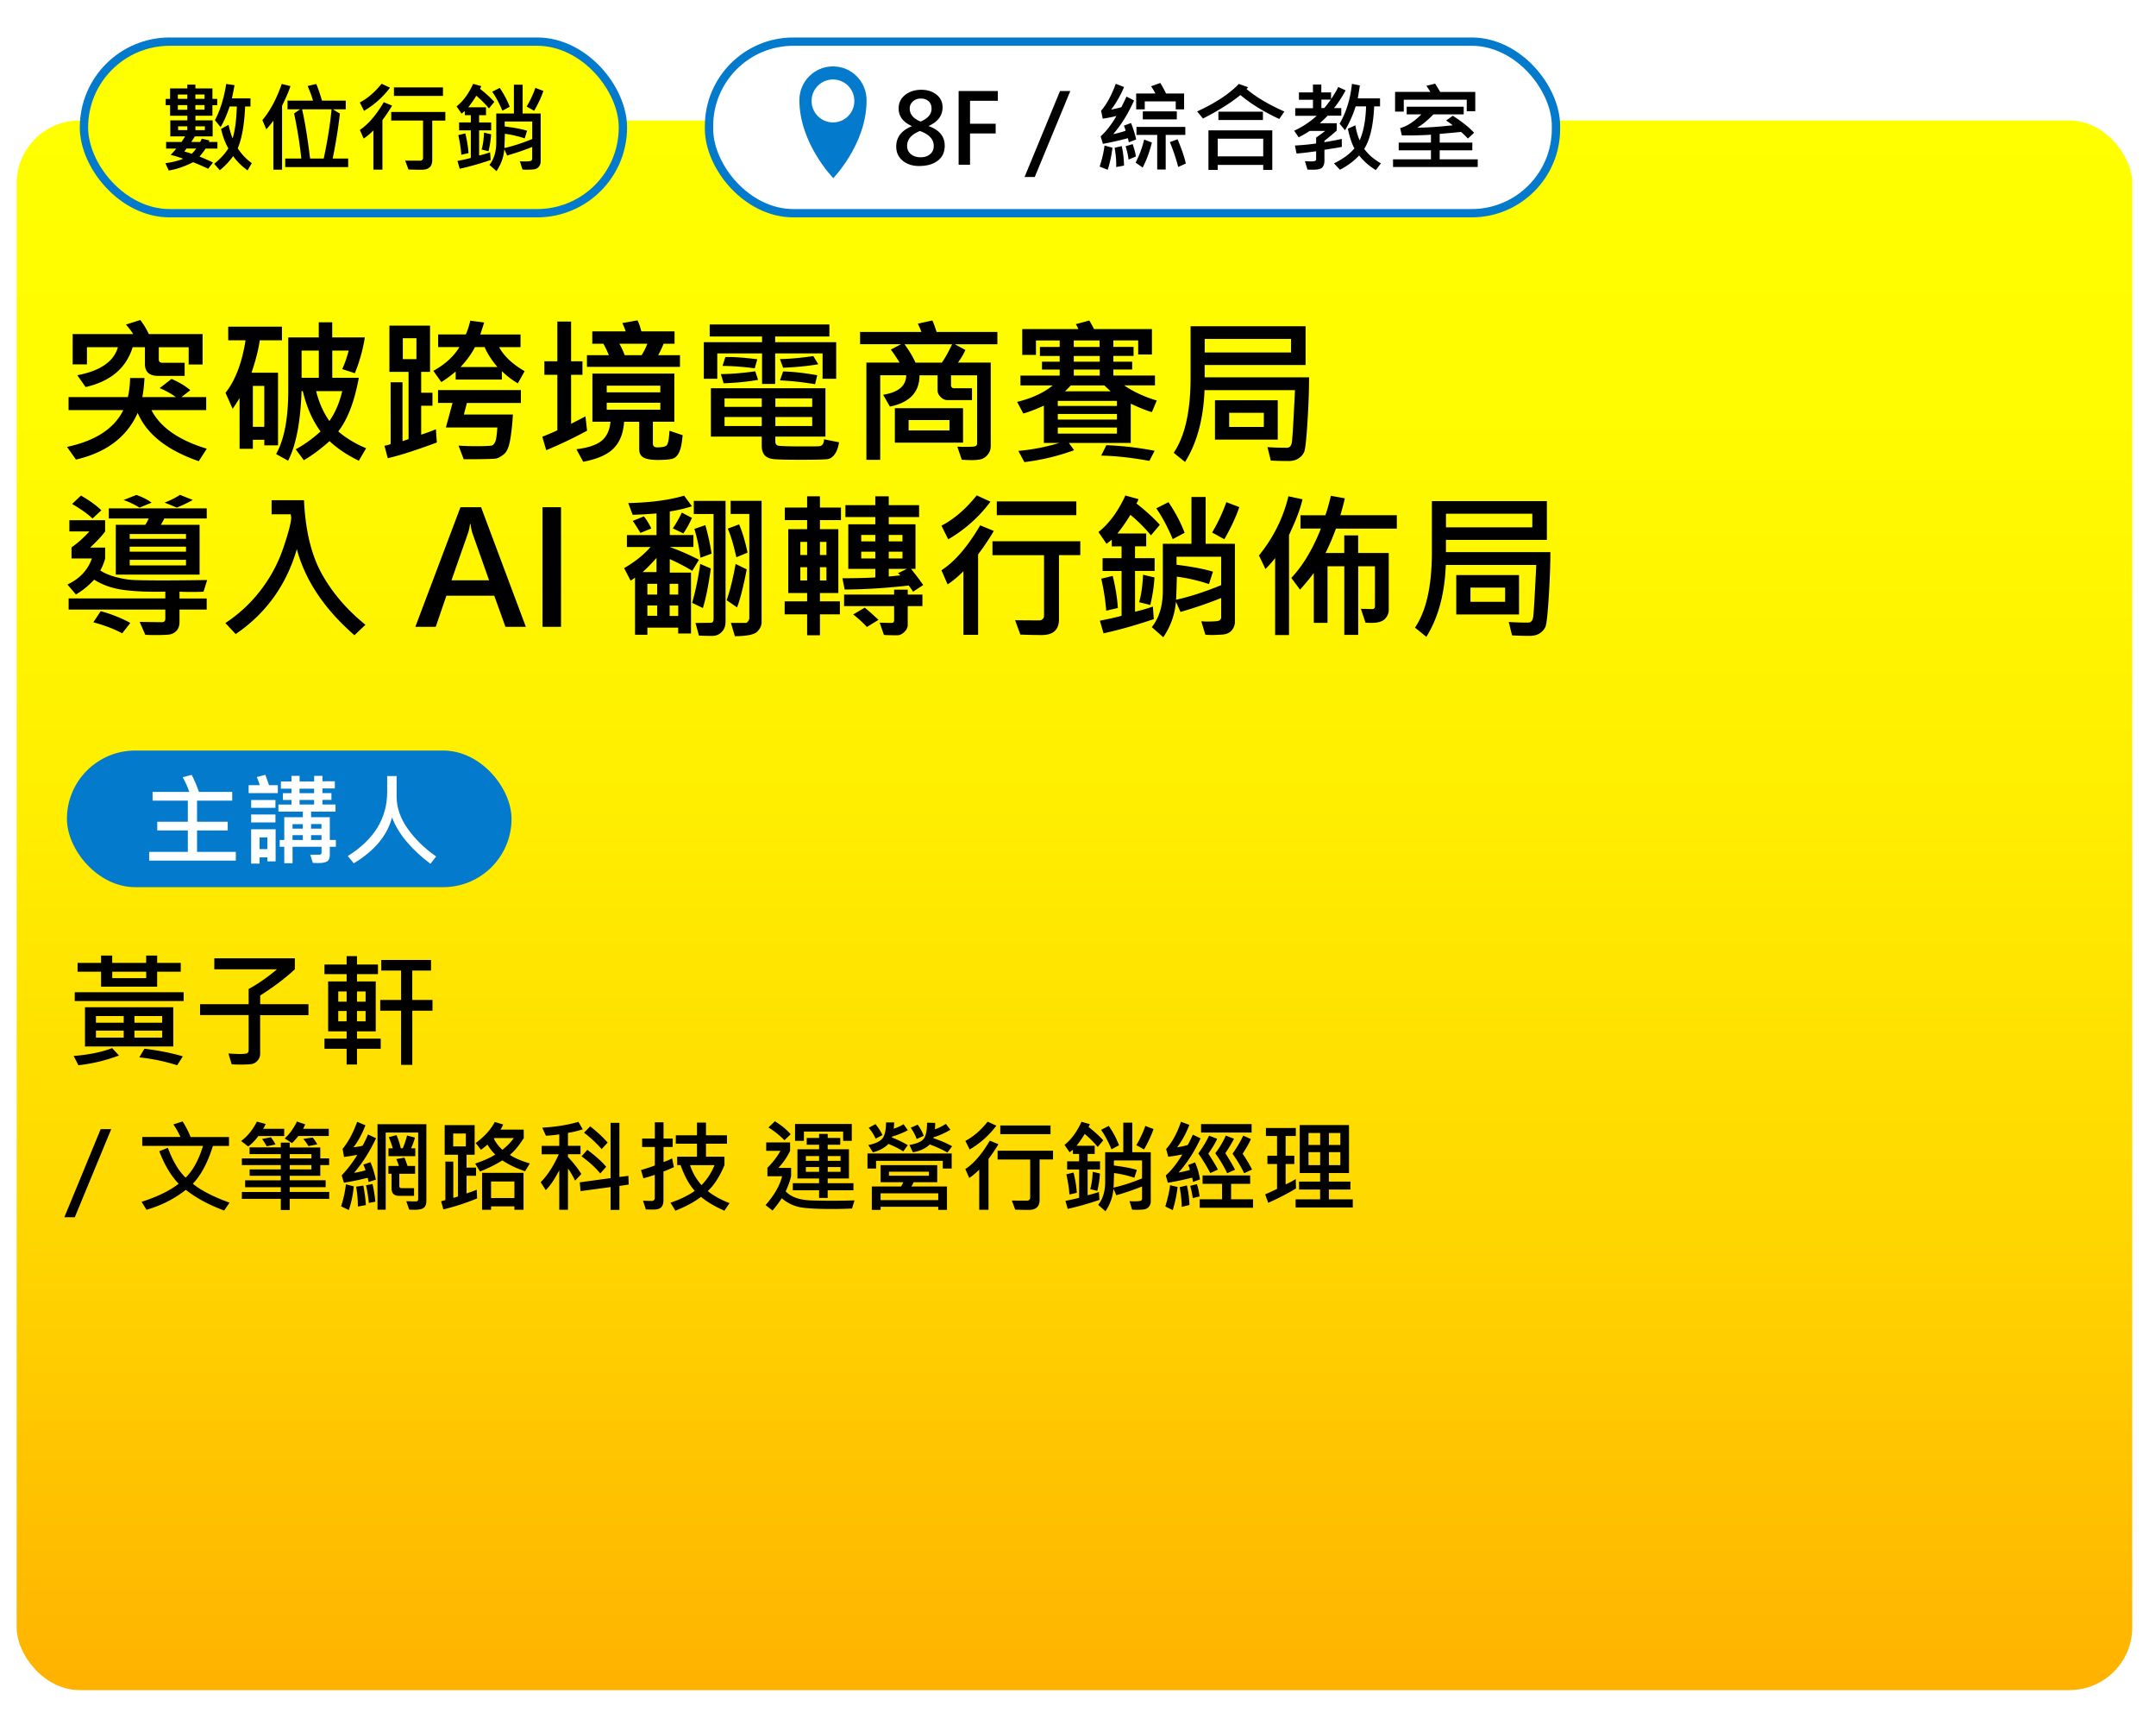 <svg id="_圖層_3" xmlns="http://www.w3.org/2000/svg" viewBox="0 0 518 413.01"><defs><linearGradient id="_未命名漸層_103" x1="254.15" y1="24.94" x2="254.15" y2="402.01" gradientUnits="userSpaceOnUse"><stop offset="0" stop-color="#ff0"/><stop offset=".22" stop-color="#fffa00"/><stop offset=".45" stop-color="#ffed00"/><stop offset=".69" stop-color="#ffd800"/><stop offset=".94" stop-color="#ffba00"/><stop offset="1" stop-color="#ffb200"/></linearGradient><filter id="drop-shadow-5" filterUnits="userSpaceOnUse"><feOffset dx="4" dy="4"/><feGaussianBlur result="blur" stdDeviation="2"/><feFlood flood-color="#000" flood-opacity=".4"/><feComposite in2="blur" operator="in"/><feComposite in="SourceGraphic"/></filter><style>.cls-1{fill:#037acc}.cls-1,.cls-3,.cls-4{stroke-width:0}.cls-4{fill:#fff}</style></defs><g style="filter:url(#drop-shadow-5)"><rect y="24.94" width="508.3" height="377.07" rx="15.1" ry="15.1" style="fill:url(#_未命名漸層_103);stroke-width:0"/><rect x="166.35" y="6" width="203.49" height="41.22" rx="20.27" ry="20.27" style="stroke:#037acc;stroke-miterlimit:10;stroke-width:2px;fill:#fff"/><path class="cls-3" d="M215.05 26.27c-2.1-.94-3.14-2.34-3.14-4.21 0-1.35.52-2.44 1.57-3.26 1.04-.82 2.34-1.23 3.88-1.23 1.44 0 2.65.38 3.63 1.15.98.77 1.47 1.79 1.47 3.08 0 1.95-1.11 3.44-3.32 4.46v.05c2.56.91 3.84 2.48 3.84 4.69 0 1.55-.56 2.76-1.68 3.61-1.12.85-2.62 1.27-4.49 1.27-1.59 0-2.9-.43-3.93-1.28-1.04-.85-1.55-1.99-1.55-3.41 0-2.22 1.25-3.84 3.74-4.87v-.05Zm1.97 1.2c-2.05.82-3.08 2.01-3.08 3.58 0 .82.3 1.48.91 1.98.61.5 1.39.75 2.33.75s1.68-.24 2.27-.73c.59-.49.89-1.14.89-1.97 0-1.62-1.11-2.83-3.33-3.61Zm2.79-5.4c0-.74-.23-1.32-.7-1.75s-1.1-.65-1.88-.65-1.38.23-1.89.69c-.51.46-.77 1.03-.77 1.7 0 1.39.87 2.44 2.61 3.14 1.76-.73 2.64-1.78 2.64-3.13Zm15.93-1.85h-6.68v5.5h6.16v2.34h-6.16v7.51h-2.74V17.86h9.42v2.36Zm17.41-2.35-8.54 20.65h-2.45l8.52-20.65h2.47Zm10.13 13.61c-.21 1.8-.59 3.57-1.14 5.31l-1.94-.77c.58-1.75.97-3.44 1.17-5.05l1.92.51Zm5.69-1.97-1.76.67c-.08-.37-.15-.69-.23-.98-2.1.56-4.1 1.01-5.99 1.36l-.55-1.81c1.35-1.2 2.61-2.84 3.8-4.89-1.14.28-2.24.5-3.3.65l-.39-1.92c1.31-1.49 2.49-3.64 3.53-6.46l1.99.78c-.88 2.05-1.91 3.86-3.11 5.43.92-.2 1.73-.39 2.44-.58.19-.32.61-1.17 1.26-2.56l1.81.94c-1.43 3.19-3.1 5.89-5.01 8.08.91-.18 1.9-.44 2.97-.8-.07-.37-.2-.78-.4-1.23l1.7-.64c.5 1.19.92 2.51 1.25 3.97Zm-2.9 6.27-1.9.35c.06-1.32-.06-2.86-.38-4.63l1.71-.4c.32 1.3.51 2.86.56 4.68Zm2.84-2.19-1.76.74c-.14-1.09-.38-2.16-.72-3.2l1.7-.51c.41 1.19.67 2.18.78 2.97Zm3.84-3.35c-.5 2.08-1.23 4.09-2.21 6.01l-1.7-1.19c.87-1.63 1.55-3.48 2.06-5.54l1.85.72Zm7.74-7.96h-2.01v-1.92h-7.44v1.92h-2.06v-3.82h4.61c-.26-.53-.6-1.11-1.03-1.74l2.21-.79c.45.72.91 1.56 1.38 2.53h4.34v3.82Zm.29 6.13h-4.71v8.31h-2.04v-8.31h-4.98v-1.92h11.73v1.92Zm-2.04-3.74h-8.17v-1.92h8.17v1.92Zm2.17 10.62-1.84.82c-.51-2-1.18-3.99-2-5.97l1.85-.69c.96 2.28 1.62 4.22 1.99 5.83Zm23.67-12.5-1.22 1.79c-3.68-1.7-6.8-3.62-9.34-5.75-2.33 1.9-5.33 3.78-8.99 5.64l-1.41-1.7c4.41-2.02 7.74-4.22 10.02-6.61l2.23.8c-.13.15-.26.29-.38.42 2.23 1.91 5.26 3.71 9.09 5.41Zm-2.9 14.03h-2.18v-1.2h-10.93v1.2h-2.23v-9.51h15.34v9.51Zm-2.18-3.26v-4.24h-10.93v4.24h10.93Zm-.07-8.73h-10.7v-2.01h10.7v2.01Zm19.88-7.15c-.82 1.55-1.75 2.98-2.79 4.29h1.74v1.83h-3.3c-.37.42-.99 1.02-1.88 1.81h4.08v1.75a50.8 50.8 0 0 1-2.95 2.46v.33c1.5-.23 2.89-.49 4.16-.78l.02 1.92c-.72.15-2.11.37-4.18.69v2.6c0 .72-.17 1.27-.51 1.64-.34.37-1.07.55-2.18.55-.4 0-.86-.01-1.39-.03l-.61-2.03c.68.05 1.22.07 1.62.07.72 0 1.07-.16 1.07-.47v-1.97c-2.19.3-3.76.48-4.71.54l-.38-1.92c1.81-.1 3.5-.26 5.09-.49v-1.42c.81-.56 1.53-1.09 2.17-1.6h-3.73c-.53.39-1.41.9-2.64 1.54l-1.07-1.59c1.94-.89 3.75-2.08 5.41-3.58h-5.16v-1.83h4.26v-2.03h-3.37V18.2h3.37v-1.9h2.01v1.9h2.34v1.62c.79-1.17 1.37-2.15 1.73-2.93l1.76.81Zm-3.58 2.25h-2.25v2.03h.69c.4-.45.92-1.13 1.57-2.03Zm12.05 15.31-1.23 1.62c-1.65-1.02-2.98-2.2-4-3.52-1.27 1.36-2.8 2.5-4.62 3.44l-1.43-1.54c2.15-1.04 3.79-2.24 4.92-3.6-.59-.99-1.12-2.56-1.59-4.71l1.81-.83c.24 1.42.58 2.62 1.03 3.6.92-2.04 1.44-4.75 1.54-8.15h-2.5c-.62 1.99-1.47 3.9-2.55 5.74l-1.31-1.57c1.59-2.73 2.58-5.92 2.97-9.58l1.9.38c-.15 1.04-.32 2.08-.51 3.11h5.36v1.92h-1.41c-.21 4.6-1 8.01-2.39 10.21.96 1.34 2.3 2.5 4.02 3.49Zm23.26.87h-20.35v-1.83h9.11v-2.17h-7.75v-1.85h7.75v-1.9c-1.9.14-4.23.19-7 .17l-.4-1.76c1.64-.43 3.34-1.53 5.1-3.3h-3.53v-1.83h13.7v1.83h-7.28c-1.35 1.41-2.65 2.48-3.91 3.21 2.29-.02 5.14-.21 8.53-.58-.21-.21-.74-.59-1.57-1.15l1.61-1.14c2.3 1.49 4.01 2.86 5.12 4.09l-1.5 1.38a20.82 20.82 0 0 0-1.64-1.59c-1.68.18-3.39.33-5.13.47v2.1h7.84v1.85h-7.84v2.17h9.14v1.83Zm-.58-13.39h-2.06v-2.77h-15.13v2.86h-2.09v-4.73h8.48c-.37-.61-.69-1.1-.96-1.47l2.1-.51c.31.46.72 1.13 1.22 1.99h8.43v4.64Z"/><path class="cls-1" d="M204.2 20.04c0-4.47-3.61-8.09-8.07-8.09s-8.07 3.62-8.07 8.09c0 10.41 8.07 18.67 8.07 18.67v.17s8.07-8.26 8.07-18.67v-.17Z"/><ellipse class="cls-4" cx="196.13" cy="20.25" rx="5.14" ry="5.16"/><rect x="16.17" y="6" width="129.49" height="41.22" rx="20.61" ry="20.61" style="fill:#ff0;stroke:#037acc;stroke-miterlimit:10;stroke-width:2px"/><path class="cls-3" d="M48.24 31.69H45.4c-.56.83-1.05 1.47-1.47 1.92 1.25.5 2.33.98 3.24 1.43l-1.15 1.5c-1.56-.72-2.77-1.25-3.62-1.57-2.09 1.04-4.04 1.71-5.85 1.99l-.82-1.76c1.64-.21 3.07-.56 4.29-1.07-1.2-.43-2.2-.74-3.02-.91.74-.79 1.19-1.3 1.35-1.52h-2.44v-1.59h3.7l.87-1.34h-3.56v-3.86h4.09v-1.1h-4.15v-2.55h-1.05v-1.5h1.05v-2.52h4.15v-.9h1.94v.9h4.09v2.52h1.15v1.5h-1.15v2.55h-4.09v1.1h4.14v3.86h-4.28l-.85 1.34h2.13c.11-.19.24-.46.38-.8l1.81.42c0 .11-.04.24-.13.38h2.09v1.59ZM41 19.75v-1.04h-2.27v1.04H41Zm0 2.62v-1.12h-2.27v1.12H41Zm0 4.89v-.91h-2.21v.91H41Zm2.13 4.42h-2.31c-.03.05-.21.29-.55.7l1.81.55c.43-.43.79-.85 1.05-1.25Zm2.01-11.94V18.7h-2.2v1.04h2.2Zm0 2.6v-1.1h-2.2v1.1h2.2Zm.08 4.92v-.91h-2.27v.91h2.27Zm11.28 7.93-1.03 1.74c-1.62-1.22-2.76-2.37-3.44-3.44-.95 1.31-2.02 2.44-3.21 3.4l-1.36-1.54c1.47-1.19 2.6-2.42 3.4-3.7-.77-1.36-1.35-2.93-1.75-4.69l1.8-.98c.33 1.43.66 2.52.98 3.26.58-1.91.91-4.46 1.01-7.66h-1.73c-.73 2.16-1.46 3.82-2.18 4.96l-1.35-1.68c1.26-2.35 2.16-5.25 2.71-8.69l1.99.29c-.1.67-.31 1.73-.63 3.18h4.47v1.94h-1.29c-.17 4.28-.76 7.63-1.77 10.05.92 1.42 2.05 2.61 3.4 3.58Zm9.28-18.49c-.26.81-.66 1.81-1.2 3l-.81 1.71v15.35h-2.09V24.98c-.47.67-1.04 1.37-1.7 2.09l-.94-2.21c1.87-2.24 3.42-5.14 4.65-8.69l2.09.51Zm13.88 19.44H64.53v-2.06h3.86c-.33-3.23-.9-6.84-1.73-10.84l1.45-.98h-3.03v-2.09h6.12c-.27-.99-.71-2.16-1.29-3.51l2.08-.49c.52 1.26.97 2.59 1.36 4h5.72v2.09h-3.09l1.68 1.03c-.4 3.56-.98 7.16-1.73 10.79h3.72v2.06Zm-4-13.88h-7.08c.66 2.84 1.3 6.78 1.92 11.82h3.28c.91-4.28 1.54-8.22 1.88-11.82Zm14.05-5.21a20.958 20.958 0 0 1-6.25 5.57l-1.01-2.01c1.86-.97 3.6-2.47 5.23-4.49l2.03.94Zm.49 4.33c-.72 1.23-1.5 2.38-2.32 3.46v11.91h-2.17v-9.41c-.84.83-1.62 1.48-2.34 1.94l-.91-2.08c1.98-1.3 3.89-3.51 5.74-6.65l2.01.82Zm12.81 3.58h-3.16v9.49c0 1.56-.85 2.33-2.54 2.33-1.08 0-2.14-.02-3.18-.07l-.78-2.13c.66.02 1.87.02 3.64.02.15 0 .3-.06.44-.19s.21-.28.21-.46v-9H90v-2.06h13v2.06Zm-.58-5.92H90.65V17h11.78v2.04Zm12.35 1.43-1.31 1.57c-.93-1.12-1.94-2.13-3.04-3.04-.55.92-1.19 1.84-1.92 2.77h4.26v1.9h-1.66v1.75h2.9v1.9h-2.9v6.04c.98-.24 1.86-.49 2.64-.77l.14 1.85c-2.74.92-5.22 1.62-7.44 2.1l-.54-1.88c1.35-.26 2.42-.5 3.21-.72v-6.63h-2.81v-1.9h2.81v-1.75h-1.45v-.98c-.27.22-.53.42-.78.61l-1.19-1.74c1.58-1.25 2.9-3.05 3.98-5.41l1.94.54c-.06.24-.16.45-.31.64 1.42 1.11 2.57 2.17 3.46 3.16Zm-6.21 12.31-1.73.4c-.12-1.53-.37-3.11-.73-4.73l1.69-.41c.4 1.64.66 3.22.77 4.74Zm5.42-4.52c-.06 1.23-.27 2.59-.62 4.07l-1.66-.41c.31-1.04.51-2.4.58-4.06l1.69.4Zm11.91 6.55c0 .48-.16.91-.47 1.28-.32.37-.78.58-1.41.62-.62.04-1.11.06-1.47.06s-.7-.02-1.03-.05l-.61-1.99c.28.03.6.05.95.05.95 0 1.52-.05 1.71-.15.19-.1.29-.28.29-.52V31.3c-1.96.79-3.97 1.47-6.02 2.06l-.67-1.52c-.16 1.9-.79 3.65-1.88 5.27l-1.7-1.5c1.09-1.36 1.64-3.16 1.64-5.39v-6.95h4.24v-6.93h2.1v6.93h4.33v11.54Zm-7.44-13.16-1.76.94c-.73-1.75-1.54-3.27-2.44-4.56l1.81-.92c1.04 1.56 1.84 3.07 2.39 4.54Zm5.41 7.75v-4.21h-6.61v1.19c2.35.29 4.14.63 5.38 1.03l-.58 1.83c-1.62-.53-3.21-.9-4.76-1.1-.04 1.55-.08 2.69-.11 3.42 2.05-.46 4.28-1.18 6.68-2.16Zm2.69-11.56c-.48 1.43-1.22 3.01-2.22 4.77l-1.81-1.01a24.49 24.49 0 0 0 2.1-4.49l1.92.73Z"/></g><path class="cls-3" d="m49.69 107.78-1.93 3.01c-7.61-2.62-12.5-6.49-14.68-11.6-2.59 5.79-7.53 9.52-14.83 11.21l-2.15-3.04c6.85-1.47 11.36-4.42 13.53-8.85H16.47v-3.12h14.25c.32-1.35.5-2.88.54-4.58h3.45c-.09 1.76-.26 3.28-.52 4.58h8.05c-1.19-.87-2.48-1.58-3.88-2.15l2.84-2.21c1.62.67 3.13 1.56 4.53 2.69l-2.13 1.67h5.94v3.12H36.38c2.13 4.14 6.56 7.24 13.3 9.28Zm-1.02-20.22h-3.34v-4.14h-7.18v2.93c0 .53.29.8.87.8h5.34v3.15h-6.35c-2.13 0-3.19-.95-3.19-2.86v-4.03h-2.95c-1.55 5.01-5.31 8.2-11.3 9.57l-2-2.84c5.52-1.04 8.77-3.28 9.76-6.74h-7.44v4.14h-3.43v-7.29h14.53c-.46-.75-1.04-1.52-1.74-2.28l3.45-1.09c.82 1.05 1.5 2.18 2.06 3.38h12.91v7.29Zm19.08-5.81h-5.33c-.38 2.45-1.05 5.05-2 7.79h6.38v17.44h-3.3v-1.34h-2.75v2.17h-3.19V95.62c-.58.98-1.14 1.84-1.67 2.58l-1.71-3.84c2.34-2.94 3.95-7.15 4.82-12.62h-4.17v-3.27h12.91v3.27Zm-4.25 20.78V92.7h-2.75v9.83h2.75Zm24.47 5.14-1.76 3.01c-2.8-1.36-5.14-2.93-7.03-4.71-2.2 1.95-4.26 3.48-6.18 4.58l-1.95-2.62c2-1.08 4-2.5 5.97-4.29-1.92-2.58-3.34-5.81-4.27-9.69h-.3c-.24 7.41-1.31 12.98-3.23 16.72l-2.89-1.6c1.95-3.4 2.93-8.52 2.93-15.36V81.06h7.33v-3.64h3.23v3.64h7.83c-.45 2.88-1.24 5.75-2.39 8.59l-3.04-.98c.57-1.22 1.09-2.71 1.56-4.45h-3.95v6.53h6.38c-1.03 5.67-2.67 9.96-4.94 12.9 1.93 1.63 4.16 2.98 6.7 4.03ZM76.6 90.75v-6.53h-4.14v6.53h4.14Zm5.62 3.21h-6.27c.71 2.8 1.77 5.19 3.19 7.18 1.4-1.99 2.42-4.38 3.08-7.18Zm22.73 12.34c-5.02 1.87-8.95 3.12-11.78 3.77l-.8-2.97c.42-.09.92-.22 1.48-.41V91.83h2.86v14.14c.79-.25 1.27-.41 1.45-.5V89.33h-4.6v-11.1h9.76v11.1h-2.13v5.01h2.71v3.12h-2.71v6.96c1.19-.38 2.37-.82 3.54-1.3l.22 3.19Zm-4.9-20.02v-5.03h-3.27v5.03h3.27Zm26 2.88-1.63 2.93c-1.37-.79-2.65-1.77-3.84-2.93v2.02h-11.1v-1.93c-1.29 1.08-2.44 1.92-3.45 2.54l-1.91-2.71c2.76-1.51 4.85-3.41 6.27-5.7h-5.12v-3.04h6.64c.36-.74.72-1.84 1.09-3.3l3.32.43c-.33 1.09-.64 2.05-.93 2.88h9.67v3.04h-5.14c1.15 2.15 3.19 4.08 6.12 5.77Zm-.91 7.64h-12.97l-.72 2.78h11.78c-.12 2.2-.34 4.2-.64 5.99s-.81 2.98-1.51 3.54-1.32.91-1.84 1.03-3.13.18-7.83.18l-1.24-3.27c1.31.09 2.68.13 4.12.13 2.15 0 3.41-.05 3.79-.14s.67-.39.9-.9c.23-.51.4-1.66.51-3.45h-12.36l1.6-5.9h-3.49v-3.08h19.91v3.08Zm-5.62-8.63c-1.41-1.66-2.44-3.25-3.08-4.79h-2.32c-.83 1.61-1.99 3.2-3.47 4.79h8.87Zm21.54 15.29c-3.09 1.68-6.36 3.25-9.82 4.69l-.95-3.23c1.65-.66 2.85-1.17 3.62-1.56V90.04h-3.12v-3.25h3.12v-9.54h3.3v9.54h2.73v3.25h-2.73v11.76c1.16-.58 2.31-1.17 3.45-1.78l.39 3.43Zm22.95 1.09c-.16 1.81-.41 3.11-.76 3.92-.35.8-.8 1.34-1.37 1.61-.57.27-1.87.41-3.9.41-1.52 0-2.63-.19-3.34-.57s-1.06-1.05-1.06-2.03v-6.57h-3.64c-.16 2.67-.97 4.78-2.44 6.32s-3.92 2.64-7.38 3.29l-1.63-3.01c2.86-.36 4.89-1.05 6.1-2.07 1.21-1.02 1.9-2.53 2.08-4.54h-4.34V89.75h19.69v11.56h-5.16v5.2c0 .64.34.96 1.02.96 1.25 0 2.03-.18 2.34-.55.31-.36.52-1.51.63-3.44l3.15 1.06Zm-.65-16.42h-22.34v-2.8h5.27c-.45-1.08-.88-1.99-1.32-2.75h-2.67v-2.97h8.02c-.16-.56-.43-1.22-.8-2l3.62-.65c.3.47.61 1.35.95 2.65h7.98v2.97h-2.65c-.32.87-.75 1.78-1.3 2.75h5.25v2.8Zm-4.71 6.12v-1.6h-12.88v1.6h12.88Zm0 4.17v-1.67h-12.88v1.67h12.88Zm-3.12-15.85h-6.74c.45.72.88 1.63 1.3 2.75h4.06c.58-.9 1.04-1.82 1.37-2.75Zm45.37 8.42h-3.27V84.9h-11.39v7.33h-3.15V84.9h-10.76v6.09h-3.23v-8.78h13.99v-1.37h-12.58v-2.89h28.76v2.89h-13.03v1.37h14.66v8.78Zm.69 15.27c-.21 1.24-.55 2.18-1.02 2.83-.47.65-.98 1.04-1.54 1.17s-2.84.19-6.85.19c-3.33 0-5.46-.06-6.41-.17s-1.64-.44-2.09-.97-.67-1.3-.67-2.29v-2.13H170.8V93.27h27.52v11.62h-12.04v1.15c0 .52.19.85.58.99.39.14 2.6.21 6.63.21 1.73 0 2.81-.01 3.24-.04.43-.02.74-.19.94-.48.2-.3.3-.69.3-1.19l3.62.72Zm-19.46-15.01c-2.36.43-5.12.71-8.28.83l-.65-2.21c2.5-.02 5.25-.25 8.26-.67l.67 2.04Zm-.19-4.94-.61 2.17a64.09 64.09 0 0 0-7.74-.58l.69-2.13c2.09-.04 4.64.14 7.66.54Zm1.08 11.43V95.7h-8.94v2.04h8.94Zm0 4.6v-2.17h-8.94v2.17h8.94Zm12.12-4.6V95.7h-8.85v2.04h8.85Zm0 4.6v-2.17h-8.85v2.17h8.85Zm1.45-14.83c-2.57.43-5.39.71-8.44.83l-.76-2.08c2.34-.04 5.01-.28 8.02-.72l1.19 1.97Zm-.24 2.63-.52 2.15c-3.02-.49-5.83-.8-8.44-.91l.76-2.15c2.25.05 4.98.35 8.2.91Zm43.27-7.44H229.4l2.54 1.37c-.4.93-.99 1.94-1.78 3.04h7.87v20.02c0 .74-.2 1.39-.61 1.94s-.88.93-1.4 1.14c-.53.21-1.4.32-2.61.32-.63 0-1.41-.03-2.34-.09l-1.06-3.15c.64.04 1.24.06 1.78.06 1.48 0 2.35-.06 2.6-.18s.37-.34.37-.68V90.16h-6.27v2.5c0 .11.07.24.2.39.14.15.26.22.37.22h4.47v2.84h-5.92c-.58 0-1.12-.25-1.61-.74-.5-.49-.74-1.03-.74-1.61v-3.6h-4.34c0 4.04-2.37 6.55-7.11 7.51l-1.63-2.84c3.67-.58 5.52-2.14 5.55-4.68h-6.25v20.32h-3.32V87.11h7.98c-.88-1.42-1.58-2.46-2.12-3.12l2.47-1.3h-9.85v-2.95h14.75c-.17-.47-.46-1.13-.87-1.99l3.49-.76c.33.71.67 1.62 1 2.75h14.62v2.95Zm-8.24 23.64H215v-8.28h16.38v8.28Zm-2.63-23.64h-11.43c1.05 1.42 1.94 2.89 2.65 4.42h6.31c.69-.95 1.52-2.42 2.47-4.42Zm-.63 20.71v-2.5h-9.82v2.5h9.82Zm49.8-7.19L276.75 99c-1.19-.32-2.88-1-5.08-2.02v9.43h-14.86l1.24 1.74c-3.8 1.4-7.77 2.35-11.93 2.86l-1.45-2.69c3.4-.31 6.67-.95 9.82-1.91h-3.69v-8.96c-1.87.85-3.51 1.48-4.94 1.89l-1.48-2.8c3.51-.85 6.36-2.17 8.55-3.95h-7.76v-2.36h9.43v-1.45h-4.25v-1.89h4.25v-1.37h-4.75v-2.17h4.75v-1.56h-5.7v3.47h-3.3v-6.2h13.49c-.09-.25-.29-.64-.61-1.19l3.23-.87c.43.68.81 1.37 1.13 2.06h13.92v6.1h-3.3v-3.38h-5.97v1.56h4.86v2.17h-4.86v1.37h4.53v1.89h-4.53v1.45h10v2.36h-7.4c2.23 1.53 4.84 2.75 7.85 3.64Zm-9.57 1.3V96.3h-14.21v1.22h14.21Zm0 3.27v-1.34h-14.21v1.34h14.21Zm0 3.38v-1.47h-14.21v1.47h14.21ZM266.83 94l-1.5-1.41h-8.07c-.37.43-.83.9-1.39 1.41h10.97Zm-2.65-10.65v-1.56h-6.2v1.56h6.2Zm.04 3.54v-1.37h-6.23v1.37h6.23Zm0 3.34v-1.45h-6.23v1.45h6.23Zm13.19 18.05-1.26 2.43c-4.35-.78-8.21-1.2-11.58-1.26l1.24-2.5c3.88.15 7.75.59 11.6 1.34Zm37.11-17.64c0 3.03-.13 6.62-.39 10.77-.26 4.15-.52 6.53-.79 7.15-.27.62-.72 1.14-1.35 1.56-.64.42-1.44.63-2.42.63-1.48 0-2.9-.04-4.25-.11l-.8-3.23c1.32.1 2.87.15 4.64.15.67 0 1.07-.42 1.22-1.27.14-.85.39-5.04.75-12.57H289.4c-.27 6.96-1.83 12.72-4.68 17.26l-2.73-2.21c2.71-3.98 4.06-10.01 4.06-18.09v-12.3h27.63v9.31h-24.25v2.95h25.09Zm-4.34-5.96v-3.27h-20.74v3.27h20.74Zm-3.19 20.93h-15.08v-9.46h15.08v9.46Zm-3.34-3.04v-3.41h-8.33v3.41h8.33ZM49.77 139.34l-.87 2.8c-.87.04-1.83.06-2.89.06s-2.04-.02-2.88-.06v1.63h6.53v2.67h-6.53v2.91c0 .98-.26 1.72-.77 2.23s-1.13.8-1.85.87c-.72.07-1.78.11-3.19.11-.84 0-1.65-.02-2.41-.06l-1.35-3.1 5.31.07c.57 0 .85-.28.85-.83v-2.21H16.49v-2.67h23.23v-1.63c-3.81.09-7.09-.04-9.85-.39-2.76-.35-5.18-1.17-7.25-2.49-1.35 1.46-2.81 2.65-4.38 3.56l-2.04-2.39c2.96-1.4 4.92-3.49 5.88-6.27h-4.9v-2.65c1.51-1.05 2.94-2.33 4.3-3.84h-4.81v-2.69h8.59v2.69c-.72 1.01-1.92 2.31-3.6 3.88h3.6v2.62c-.25.99-.64 1.95-1.17 2.89 1.04.66 2.25 1.17 3.64 1.54 1.39.37 2.63.6 3.73.7 1.1.09 3.66.14 7.68.14 2.57 0 6.12-.03 10.63-.09Zm-25.42-16.75-2.13 1.97c-1.11-1.08-2.75-2.24-4.9-3.49l2.13-2.02c2.04 1.16 3.67 2.34 4.9 3.54Zm6.96 27.05-1.95 2.5c-1.97-1.05-4.28-1.94-6.94-2.65l1.78-2.67c2.52.68 4.89 1.62 7.11 2.82Zm18.35-25.09H39.47c-.16.37-.44.88-.83 1.52h9.31v11.97H27.82v-11.97h7.09c.3-.45.57-.95.82-1.52h-9.59v-2.43h23.53v2.43Zm-13.23-3.8-2.91 1.19c-1.47-.87-2.75-1.47-3.84-1.82l3.08-1.22c1.42.48 2.65 1.1 3.67 1.86Zm8.26 8.7v-1.17H31.16v1.17h13.53Zm0 3.08v-1.21H31.16v1.21h13.53Zm0 3.3v-1.35H31.16v1.35h13.53Zm1.63-15.72c-1.51.82-2.79 1.42-3.84 1.82l-2.93-1.19c1.37-.53 2.6-1.15 3.69-1.86l3.08 1.22Zm41.49 29.97-2.65 2.52c-7.24-6.31-11.85-13.2-13.84-20.69-2.52 8.65-7.42 15.45-14.7 20.41l-2.47-2.65c3.28-2.16 6.11-4.8 8.49-7.9 2.38-3.1 4.2-6.51 5.45-10.21 1.25-3.7 1.87-6.13 1.87-7.26l-.11-.76h-4.6v-3.38h7.79c.33 7.3 1.77 13.22 4.32 17.77 2.55 4.55 6.03 8.6 10.45 12.16Zm38.53.5h-4.9l-2.69-7.48h-11.5l-2.56 7.48h-4.9l10.84-28.74h4.95l10.76 28.74Zm-8.83-11.17-4.01-11.34c-.15-.41-.3-1.13-.45-2.17h-.13c-.11.85-.27 1.56-.46 2.13l-3.99 11.37h9.04Zm17.28-13.93v25.1h-4.45v-28.74h4.45v3.64Zm33.13 9-1.6 2.65a46.81 46.81 0 0 0-5.4-2.82v3.25h5.1v14.62h-3.08v-1.41h-7.4v1.71h-2.97v-13.71c-.51.36-.86.6-1.06.72l-1.56-3.01c2.63-1.53 4.75-3.23 6.35-5.08h-5.68v-2.86h7.11v-5.2c-2.39.19-4.3.3-5.73.33l-1.06-2.82c5.42-.12 9.89-.72 13.42-1.78l1.89 2.54c-1.36.47-3.14.89-5.33 1.26v5.66h5.68v2.86h-5.71c2.66.98 5 2 7.03 3.08Zm-11.43-7.53-2.62 1.06c-.71-1.16-1.32-2.12-1.84-2.88l2.67-1.08c.63.77 1.22 1.73 1.78 2.89Zm1.24 10.48v-3.41c-1.1 1.26-2.21 2.4-3.34 3.41h3.34Zm.17 5.4v-2.58h-2.36v2.58h2.36Zm0 5.1v-2.47h-2.36v2.47h2.36Zm5.05-5.1v-2.58h-2.06v2.58h2.06Zm0 5.14v-2.5h-2.06v2.5h2.06Zm3.3-23.56c-.69 1.53-1.39 2.78-2.08 3.73l-2.52-1.22c.67-.95 1.39-2.21 2.17-3.77l2.43 1.26Zm4.53 12.15c-.57 4.14-1.21 7.31-1.91 9.5l-2.58-1.24c.79-2.71 1.44-5.83 1.95-9.35l2.54 1.09Zm3.53 12.86c0 .99-.31 1.79-.92 2.41s-1.38.93-2.31.93c-.85 0-1.91-.02-3.15-.07l-.83-3.04 3.62-.04c.48 0 .72-.3.72-.91v-25.23h-4.75v-3.15h7.63v29.11ZM170.97 133l-2.69.98c-.28-2.39-.77-4.69-1.45-6.92l2.65-.91c.69 2.55 1.19 4.83 1.48 6.85Zm8.44 3.77c-.78 4.04-1.55 7.09-2.32 9.15l-2.5-1.74c.77-2.14 1.48-5.04 2.15-8.7l2.67 1.3Zm.19-4.01-2.69 1.11c-.67-3.02-1.35-5.31-2.06-6.88l2.73-1.02c.79 1.86 1.47 4.12 2.02 6.79Zm3.38 16.7c0 .82-.35 1.58-1.05 2.28-.7.71-2.49 1.07-5.37 1.09l-.95-3.19h3.58c.17 0 .36-.13.55-.4.19-.27.29-.53.29-.79v-24.99h-4.49v-3.15h7.44v29.15Zm19.07-24.52H197v2.19h4.42v15.33H197v2h4.79v3.12H197v5.03h-3.08v-5.03h-5.4v-3.12h5.4v-2h-4.53v-15.33h4.53v-2.19h-5.36v-3.01h5.36v-2.71H197v2.71h5.05v3.01Zm-8.13 8.39v-3.15h-1.63v3.15h1.63Zm0 6.12v-3.19h-1.63v3.19h1.63Zm4.64-6.12v-3.15H197v3.15h1.56Zm0 6.12v-3.19H197v3.19h1.56Zm23.25 1.09-2.43 1.6c-.31-.48-.66-.98-1.06-1.48-5.41.61-10.53.93-15.38.96l-.54-2.71c2.84 0 5.48-.06 7.9-.19v-2.06h-6.49v-10.71h6.49v-1.74h-7.18v-2.86h7.18v-2.13h3.23v2.13h7.29v2.86h-7.29v1.74h6.42v10.71h-1.06c1.25 1.57 2.22 2.86 2.91 3.88Zm-.19 5.07h-3.53v4.55c0 .58-.27 1.13-.82 1.66-.54.53-1.11.79-1.71.79-1.61 0-2.67-.03-3.19-.09l-1.02-2.95c1.04.05 1.99.07 2.86.07.41 0 .61-.22.61-.65v-3.38H202.8v-2.78h12.02v-1.17h3.27v1.17h3.53v2.78Zm-10.56 3.3-2.78 1.71c-1-1.09-2.1-2.09-3.3-3.01l2.78-1.63c.83.66 1.93 1.63 3.3 2.93Zm-.76-18.85v-1.56h-3.38v1.56h3.38Zm0 4.1v-1.63h-3.38v1.63h3.38Zm6.53-4.1v-1.56h-3.3v1.56h3.3Zm0 4.1v-1.63h-3.3v1.63h3.3Zm1.06 2.5h-4.36v1.84l2.8-.28c-.22-.22-.42-.4-.59-.52l2.15-1.04Zm20.08-16.14c-2.77 3.7-6.15 6.71-10.15 9.04l-1.63-3.27c3.02-1.57 5.84-4 8.48-7.29l3.3 1.52Zm.8 7.03a57.308 57.308 0 0 1-3.77 5.62v19.33h-3.53v-15.27c-1.36 1.35-2.63 2.4-3.8 3.15l-1.48-3.38c3.22-2.1 6.32-5.7 9.31-10.8l3.27 1.34Zm20.78 5.81h-5.12v15.4c0 2.52-1.37 3.79-4.12 3.79-1.76 0-3.48-.04-5.16-.11l-1.26-3.45c1.06.02 3.03.04 5.9.04.25 0 .49-.1.71-.31.23-.2.34-.45.34-.75v-14.6h-12.39v-3.34h21.1v3.34Zm-.95-9.61h-19.11v-3.3h19.11v3.3Zm20.06 2.32-2.13 2.54a37.191 37.191 0 0 0-4.94-4.94c-.89 1.5-1.93 2.99-3.12 4.49h6.92v3.08h-2.69v2.84h4.71v3.08h-4.71v9.8c1.6-.38 3.02-.8 4.29-1.24l.22 3.01c-4.44 1.5-8.47 2.63-12.08 3.41l-.87-3.04c2.19-.42 3.93-.81 5.21-1.17v-10.76h-4.56v-3.08h4.56v-2.84h-2.36v-1.6c-.43.36-.85.69-1.26.98l-1.93-2.82c2.56-2.03 4.71-4.95 6.46-8.78l3.15.87c-.1.38-.27.73-.5 1.04 2.3 1.81 4.17 3.51 5.62 5.12Zm-10.08 19.98-2.8.65c-.2-2.49-.59-5.05-1.19-7.68l2.75-.67c.66 2.66 1.07 5.23 1.24 7.7Zm8.79-7.33c-.1 2-.43 4.21-1 6.61l-2.69-.67c.51-1.69.82-3.89.95-6.59l2.75.65Zm19.33 10.63c0 .78-.26 1.47-.77 2.08-.51.61-1.27.94-2.28 1.01-1.01.07-1.8.1-2.38.1s-1.14-.02-1.67-.07l-.98-3.23c.46.05.97.07 1.54.07 1.55 0 2.47-.08 2.78-.25.31-.17.46-.45.46-.84v-4.56c-3.18 1.27-6.44 2.39-9.78 3.34l-1.09-2.47c-.26 3.08-1.27 5.93-3.04 8.55l-2.76-2.43c1.77-2.21 2.65-5.13 2.65-8.74v-11.28h6.88v-11.24h3.41v11.24h7.03v18.72Zm-12.08-21.36-2.86 1.52c-1.19-2.83-2.5-5.3-3.95-7.4l2.93-1.48c1.69 2.52 2.99 4.98 3.88 7.37Zm8.78 12.58v-6.83h-10.72v1.93c3.81.47 6.72 1.03 8.74 1.67l-.95 2.97c-2.63-.87-5.21-1.46-7.72-1.78-.06 2.52-.12 4.37-.19 5.55 3.33-.74 6.94-1.91 10.84-3.51Zm4.36-18.76c-.78 2.31-1.98 4.89-3.6 7.74l-2.93-1.63c1.37-2.31 2.51-4.74 3.41-7.29l3.12 1.19Zm15.17-1.86c-.32 1.48-.94 3.32-1.86 5.51l-1.37 3.08v24.01h-3.34v-18.5c-.59.79-1.37 1.68-2.32 2.65l-1.56-3.27c3.46-4.27 5.82-9 7.07-14.21l3.38.72Zm22.66 7.03h-14.62a59.01 59.01 0 0 1-2.49 5.86h4.49v-4.23h3.34v4.23h7.35v13.67c0 .82-.31 1.54-.92 2.17s-1.67.95-3.18.95c-.37 0-.87-.01-1.48-.04l-1.11-3.34 2.67.07c.47 0 .71-.24.71-.72v-9.57h-4.03v16.48h-3.34v-16.48h-4.03v13.6h-3.3v-11.97c-1.19 1.55-2.29 2.88-3.3 3.99l-2.1-2.82c2.8-2.97 5.16-6.92 7.11-11.86h-4.9v-3.19h5.96c.38-.99.83-2.55 1.34-4.68l3.34.61c-.1.57-.45 1.92-1.06 4.06h13.56v3.19Zm36.9 5.66c0 3.03-.13 6.62-.39 10.77-.26 4.15-.52 6.53-.79 7.15-.27.62-.72 1.14-1.35 1.56-.64.42-1.44.63-2.42.63-1.48 0-2.9-.04-4.25-.11l-.8-3.23c1.32.1 2.87.15 4.64.15.67 0 1.07-.42 1.22-1.27.14-.85.39-5.04.75-12.57h-21.73c-.27 6.96-1.83 12.72-4.68 17.26l-2.73-2.21c2.71-3.98 4.06-10.01 4.06-18.09v-12.3h27.63v9.31H347.4v2.95h25.09Zm-4.34-5.96v-3.27h-20.74v3.27h20.74Zm-3.19 20.93h-15.08v-9.46h15.08v9.46Zm-3.34-3.04v-3.41h-8.33v3.41h8.33ZM28.58 253.56c-3.1 1.17-6.34 1.95-9.74 2.34l-1.14-2.23c3.69-.3 6.77-.93 9.24-1.89l1.64 1.77Zm15.54-13.08H17.96v-2.12h26.16v2.12Zm-.69-7.05h-5.67v3.59H24.28v-3.59h-5.64v-2.11h5.64v-1.77h2.68v1.77h8.16v-1.77h2.64v1.77h5.67v2.11Zm-1.8 17.96H20.42v-9.42h21.21v9.42Zm-11.91-5.7v-1.61h-6.67v1.61h6.67Zm0 3.57v-1.68h-6.67v1.68h6.67Zm5.41-14.28v-1.55h-8.16v1.55h8.16Zm3.84 10.71v-1.61H32.3v1.61h6.67Zm0 3.57v-1.68H32.3v1.68h6.67Zm4.95 4.5-1.35 2.14c-3.02-.95-6.05-1.58-9.1-1.89l1.23-2.08c3.45.42 6.52 1.03 9.21 1.83Zm30.18-9.89H62.5v9.24c0 .62-.19 1.16-.56 1.6s-.79.73-1.25.85-1.41.18-2.84.18c-.73 0-1.46-.02-2.18-.06l-.79-2.61c1.18.09 2.1.13 2.75.13.91 0 1.49-.06 1.74-.19s.37-.39.37-.78v-8.38H48.07v-2.61h11.67v-3.66c2.26-1.23 4.53-2.81 6.81-4.73H51.49v-2.64h19.35v2.64c-2.3 2.14-5.08 4.24-8.33 6.3v2.09h11.6v2.61Zm17.37 8.07h-5.7v3.78h-2.49v-3.78h-5.32v-2.43h5.32v-1.76h-4.44v-11.98h4.44v-1.76h-5.32v-2.31h5.32v-2.01h2.49v2.01h5.04v2.31h-5.04v1.76h4.5v11.98h-4.5v1.76h5.7v2.43Zm-8.19-11.31v-2.46h-2.01v2.46h2.01Zm0 4.72v-2.49h-2.01v2.49h2.01Zm4.56-4.72v-2.46h-2.07v2.46h2.07Zm0 4.72v-2.49h-2.07v2.49h2.07Zm16.08-2.55h-4.86v13.01h-2.7V242.8h-5.01v-2.59h5.01v-7.05h-4.75v-2.55h11.94v2.55h-4.5v7.05h4.86v2.59Zm-77.2 28.45-8.75 21.16h-2.51l8.73-21.16h2.53Zm28.43 17.65-1.29 1.9c-3.64-1.34-6.71-2.99-9.22-4.97-2.71 2.15-5.86 3.75-9.43 4.79l-1.2-1.91c3.84-1.23 6.81-2.68 8.91-4.35-1.84-1.91-3.39-4.51-4.65-7.8l2.06-.83c1.17 3.18 2.59 5.57 4.27 7.17 1.74-1.7 3.14-4.24 4.18-7.63h-14.6v-2.14h9.18c-.48-1.06-1.05-2.07-1.71-3.02l2.24-.71c.84 1.37 1.47 2.61 1.9 3.74h9.23v2.14h-3.87c-1.2 3.93-2.81 6.96-4.82 9.09 2.05 1.65 5 3.16 8.82 4.54Zm13.13-15.99h-6.22c-.77 1.05-1.58 1.89-2.43 2.5l-1.7-1.32c1.52-1.11 2.79-2.66 3.79-4.65l2.1.57c-.16.41-.37.8-.61 1.16h5.07v1.75ZM79.1 288h-9.5v2.67h-2.13V288h-9.36v-1.65h9.36v-1.15H58.9v-1.66h8.57v-1.08h-7.49v-1.54h7.49v-1.03h-9.36v-1.61h9.36v-1.03h-7.51v-1.62h7.51v-1.15h2.13v1.18h7.35v2.61h2.13v1.61h-2.13v2.57H69.6v1.08h8.64v1.66H69.6v1.15h9.5v1.65Zm-12.91-13.08-2.11.46c-.44-.8-.81-1.38-1.12-1.76l2.13-.42c.46.62.83 1.2 1.1 1.72Zm12.8-2.02h-7.32c-.45.61-.96 1.18-1.51 1.7l-1.77-1.12c1.13-1 2.12-2.35 2.95-4.05l1.99.67c-.05.13-.22.49-.5 1.07h6.16v1.75Zm-4.17 5.38v-1.03h-5.21v1.03h5.21Zm0 2.64v-1.03h-5.21v1.03h5.21Zm1.41-6.02-2.13.43c-.31-.58-.73-1.16-1.24-1.73l2.25-.33c.41.47.78 1.01 1.12 1.63ZM85 285.01c-.2 2.05-.6 3.95-1.2 5.67l-1.85-.89c.59-1.79.97-3.55 1.15-5.29l1.9.5Zm5.36-11.57c-1.62 3.36-3.39 6.13-5.31 8.31 1.09-.17 2.01-.38 2.77-.63-.18-.57-.36-1.02-.53-1.34l1.72-.6c.52 1.24.96 2.64 1.3 4.2l-1.76.57c-.04-.25-.11-.59-.21-1.01-1.94.49-3.84.88-5.7 1.17l-.55-1.75c1.41-1.49 2.67-3.14 3.77-4.95-1.15.22-2.21.39-3.2.53l-.35-1.95c1.38-1.68 2.55-3.85 3.5-6.5l1.99.84c-.86 2.19-1.82 3.95-2.88 5.27.79-.08 1.52-.2 2.18-.35.44-.77.88-1.67 1.32-2.72l1.92.89Zm-2.45 16.05-1.92.36c-.02-1.79-.17-3.38-.43-4.78l1.73-.26c.29 1.44.5 3 .62 4.68Zm2.27-.81-1.56.3c-.16-1.61-.39-3.02-.69-4.24l1.56-.32c.34 1.42.57 2.84.69 4.25Zm12.25-.11c0 .7-.2 1.22-.59 1.55s-1.15.5-2.28.5c-.33 0-.75-.01-1.25-.04l-.7-2.02c.87.03 1.67.05 2.4.05.11 0 .21-.05.31-.15s.15-.2.15-.3v-16.09h-7.8v18.53H90.7v-20.54h11.74v18.5Zm-2.66-10.82h-6.43v-1.9h1.03c-.27-.92-.59-1.82-.96-2.68l1.85-.48c.44.98.78 2.04 1.03 3.16h.48c.39-.9.73-1.92 1.03-3.07l1.89.5c-.23.88-.54 1.73-.93 2.57h1.01v1.9Zm-.04 4.22h-3.79v3.07c0 .09.05.18.16.26s.21.12.29.12h3.09v1.85h-3.62c-1.19 0-1.78-.6-1.78-1.8v-3.5h-.76v-1.88h2.52c-.15-.51-.36-1.06-.63-1.65l1.97-.34c.26.62.5 1.29.73 1.99h1.82v1.88Zm14.91 5.92a55.9 55.9 0 0 1-8.11 2.64l-.55-1.95c.48-.14.82-.23 1.03-.28v-9.25h1.9v8.7c.23-.03.6-.14 1.12-.32V277.4h-3.19v-7.12h7.2v7.12h-1.95v3.09h2.29v1.97h-2.29v4.23c.67-.2 1.49-.5 2.45-.89l.09 2.09Zm-2.71-12.5v-3.09h-3.05v3.09h3.05Zm15.36 4.1-1.14 1.88c-2.07-.7-3.89-1.57-5.45-2.61a32.677 32.677 0 0 1-5.37 2.66l-1.16-1.9c2.17-.74 3.78-1.47 4.83-2.18-.63-.55-1.26-1.34-1.88-2.38-.51.45-1.03.86-1.56 1.25l-1.27-1.62c2.12-1.57 3.65-3.26 4.58-5.06l2.02.6c-.16.41-.38.82-.64 1.23h5.57l.02 2.04c-1.16 1.82-2.27 3.16-3.34 4.03 1.12.76 2.72 1.45 4.78 2.06Zm-1.51 11.13h-2.19v-.81h-5.61v.81h-2.16v-8.87h9.96v8.87Zm-2.19-2.82v-3.98h-5.61v3.98h5.61Zm-.14-14.4h-4.68l-.11.12c.46.97 1.14 1.87 2.04 2.7 1.05-.82 1.97-1.76 2.74-2.81Zm16.56-2.11c-1.09.37-2.28.65-3.55.86v3.11h3.02v2.02h-3.02v.67c1.26 1.31 2.33 2.67 3.21 4.08l-1.49 1.58c-.57-1.14-1.14-2.11-1.72-2.92v9.93h-2.09v-9.5c-1.12 2.18-2.2 3.77-3.25 4.78l-1.22-1.9c1.67-1.69 3.12-3.93 4.35-6.71h-4.11v-2.02h4.23v-2.77c-1.02.16-2.08.27-3.2.34l-.9-1.95c3.05-.15 5.96-.61 8.71-1.39l1.03 1.8Zm11.04 13.27-2.23.34v5.75h-2.12v-5.48l-7.22.97-.19-2.11 7.41-1.01v-13.29h2.12v13.01l2.16-.27.07 2.09Zm-5.4-4.27-1.44 1.61c-1.01-1.29-2.5-2.66-4.49-4.12l1.39-1.56c1.94 1.43 3.45 2.79 4.54 4.08Zm.34-5.81-1.44 1.56a28.284 28.284 0 0 0-4.24-3.94l1.49-1.51c1.6 1.24 3 2.54 4.2 3.89Zm15.91 5.9c-.91.42-1.74.77-2.5 1.05v6.96c0 .69-.17 1.22-.5 1.59s-.9.57-1.69.58-1.47 0-2.04-.02l-.67-2.09c.84.03 1.57.05 2.18.05.15 0 .29-.07.43-.21s.21-.29.21-.46v-5.61c-.88.31-1.8.59-2.74.83l-.57-1.97c1.5-.45 2.61-.82 3.32-1.1v-4.44h-3.05v-2.04h3.05v-3.89h2.09v3.89h2.2v2.04h-2.2v3.61c.62-.2 1.31-.49 2.06-.87l.43 2.09Zm13.37 8.66-1.23 1.8c-2.27-.99-4.14-2.1-5.61-3.32-1.72 1.29-3.77 2.39-6.16 3.32l-1.18-1.92c2.31-.78 4.26-1.73 5.84-2.84-1.34-1.47-2.47-3.53-3.41-6.19h-.82v-2.02h4.76v-3.12h-5.09v-2.02h5.09v-3.05h2.16v3.05h5.04v2.02h-5.04v3.12h4.44v2.02c-1.12 2.69-2.45 4.77-4.01 6.23 1.32 1.09 3.07 2.06 5.24 2.91Zm-3.59-9.14h-5.89a13.69 13.69 0 0 0 2.75 4.8c1.3-1.31 2.35-2.91 3.14-4.8Zm33.62 8.47-.59 1.95c-1.64.07-3.2.11-4.68.11-4.2 0-7-.18-8.38-.55s-2.66-1.04-3.83-2.03a26.97 26.97 0 0 1-2.21 2.95l-1.68-1.3c2.1-2.39 3.43-4.7 3.98-6.94h-3.53v-2.02c1.32-1.32 2.36-2.68 3.12-4.08h-3.41v-2.02h5.74v2.02c-.68 1.45-1.62 2.81-2.81 4.1h3.05v1.99c-.3 1.25-.74 2.46-1.31 3.63.6.65 1.41 1.17 2.42 1.55s2.29.6 3.84.65 3.19.07 4.93.07c1.83 0 3.61-.03 5.34-.09Zm-15.34-15.89-1.49 1.44a20.305 20.305 0 0 0-3.84-3.07l1.54-1.49c1.59.98 2.85 2.02 3.8 3.12Zm15.09 13.46h-6.19v1.83h-2.06v-1.83h-6.32v-1.7h6.32v-1.14h-5.21v-7.01h5.21v-1.1h-2.98v-1.63h2.98v-.96h2.06v.96h3.02v1.63h-3.02v1.1h5.11v7.01h-5.11v1.14h6.19v1.7Zm-.41-11.88h-2.06v-2.23h-9.43v2.23h-2.13v-4.05h13.63v4.05Zm-7.84 4.8v-1.15h-3.18v1.15h3.18Zm0 2.64v-1.15h-3.18v1.15h3.18Zm5.16-2.64v-1.15h-3.09v1.15h3.09Zm0 2.64v-1.15h-3.09v1.15h3.09Zm26.68-.78h-2.13v-1.85h-16.03v1.85h-2.06v-3.63h20.23v3.63Zm-10.51-9.22c-1.16.62-2.42 1.14-3.79 1.54l-.07.2c1.41.55 2.68 1.17 3.83 1.86l-1.08 1.49c-.99-.63-2.18-1.23-3.57-1.79-.92.95-2.16 1.62-3.73 2.02l-1.1-1.76c1.59-.3 2.7-.8 3.32-1.49s.93-2 .93-3.93h1.97c-.03.62-.07 1.12-.13 1.51.87-.28 1.66-.64 2.38-1.08l1.03 1.44Zm-6.12 1.18-1.63.86c-.42-.94-.98-1.81-1.66-2.61l1.62-.89c.73.88 1.29 1.76 1.68 2.65Zm15.5 17.96h-2.09v-.74h-13.85v.74h-2.11v-5.61h7.01c.21-.3.39-.65.55-1.03h-5.45v-4.1h13.61v4.1h-5.68c-.15.35-.33.7-.55 1.03h8.57v5.61Zm-2.09-2.34v-1.63h-13.85v1.63h13.85Zm-2.24-5.86v-.96h-9.6v.96h9.6Zm5.58-7.08-1.14 1.51c-1.09-.65-2.51-1.3-4.24-1.95-.99.98-2.34 1.6-4.05 1.88l-.84-1.76c1.68-.27 2.81-.74 3.38-1.4s.86-1.97.86-3.94l1.95.05c.02.36 0 .87-.07 1.54.82-.27 1.7-.7 2.65-1.3l1.08 1.42c-1.55.88-2.89 1.48-4.01 1.78l-.13.21c1.75.59 3.27 1.24 4.57 1.97Zm-6.84-2.5-1.68.76c-.32-.93-.8-1.83-1.44-2.71l1.68-.74c.63.84 1.11 1.74 1.44 2.68Zm17.46-2.44a21.36 21.36 0 0 1-6.41 5.71l-1.03-2.06c1.91-.99 3.69-2.53 5.36-4.61l2.09.96Zm.5 4.44c-.74 1.26-1.54 2.44-2.38 3.55v12.21h-2.23v-9.64c-.86.85-1.66 1.52-2.4 1.99l-.94-2.13c2.03-1.33 3.99-3.6 5.88-6.82l2.06.84Zm13.12 3.67h-3.23v9.73c0 1.59-.87 2.39-2.6 2.39-1.11 0-2.2-.02-3.26-.07l-.8-2.18c.67.02 1.91.02 3.73.02.16 0 .31-.06.45-.19s.22-.29.22-.47v-9.22h-7.83v-2.11H253v2.11Zm-.6-6.07h-12.07v-2.09h12.07v2.09Zm12.68 1.46-1.35 1.61c-.95-1.15-1.99-2.19-3.12-3.12-.56.95-1.22 1.89-1.97 2.84h4.37v1.95h-1.7v1.79h2.98v1.95h-2.98v6.19c1.01-.24 1.91-.5 2.71-.79l.14 1.9c-2.8.95-5.35 1.66-7.63 2.16l-.55-1.92c1.38-.27 2.48-.51 3.29-.74v-6.8h-2.88v-1.95h2.88v-1.79h-1.49v-1.01c-.27.23-.54.43-.8.62l-1.22-1.78c1.62-1.28 2.98-3.13 4.08-5.54l1.99.55c-.06.24-.17.46-.32.66 1.45 1.14 2.64 2.22 3.55 3.23Zm-6.36 12.62-1.77.41c-.12-1.57-.38-3.19-.75-4.85l1.73-.42c.41 1.68.68 3.3.79 4.86Zm5.55-4.63c-.06 1.27-.27 2.66-.63 4.17l-1.7-.42c.32-1.07.52-2.46.6-4.16l1.73.41Zm12.21 6.71c0 .49-.16.93-.49 1.31s-.8.6-1.44.64-1.14.06-1.51.06-.72-.02-1.05-.05l-.62-2.04c.29.03.61.05.97.05.98 0 1.56-.05 1.76-.16s.29-.28.29-.53v-2.88c-2.01.8-4.07 1.51-6.18 2.11l-.69-1.56c-.16 1.95-.8 3.75-1.92 5.4l-1.75-1.54c1.12-1.4 1.68-3.24 1.68-5.52v-7.12h4.35v-7.1h2.16v7.1h4.44v11.82Zm-7.63-13.49-1.8.96c-.75-1.79-1.58-3.35-2.5-4.68l1.85-.94c1.07 1.59 1.89 3.14 2.45 4.65Zm5.54 7.95v-4.31h-6.77v1.22c2.41.3 4.25.65 5.52 1.05l-.6 1.88c-1.66-.55-3.29-.92-4.88-1.12-.04 1.59-.08 2.76-.12 3.5 2.1-.47 4.38-1.21 6.84-2.21Zm2.75-11.85c-.49 1.46-1.25 3.09-2.27 4.89l-1.85-1.03c.87-1.46 1.59-3 2.16-4.61l1.97.75Zm5.79 13.93c-.21 1.84-.6 3.68-1.17 5.54l-1.78-.87c.62-2.09 1-3.79 1.15-5.11l1.8.43Zm5.52-11.7c-1.45 3.16-3.21 5.89-5.29 8.21.94-.15 1.84-.36 2.72-.63-.09-.42-.22-.81-.41-1.17l1.65-.64c.56 1.27.96 2.63 1.18 4.1l-1.66.6c-.06-.34-.13-.68-.21-1.03-2.11.53-4.05.94-5.84 1.22l-.5-1.75c1.34-1.18 2.67-2.86 3.98-5.04-1.16.23-2.29.42-3.39.55l-.5-1.85c1.48-1.68 2.66-3.86 3.56-6.55l2.02.75c-.84 2.14-1.83 3.93-2.95 5.37.63-.06 1.48-.24 2.54-.53.32-.53.73-1.36 1.24-2.5l1.85.89Zm-2.68 16.01-1.85.46c.02-1.05-.14-2.63-.48-4.75l1.72-.41c.38 1.67.59 3.24.61 4.7Zm2.44-2.06-1.63.41c-.21-1.3-.42-2.29-.62-2.95l1.61-.41c.27.81.49 1.8.64 2.95Zm4.39-6.43-1.82.82c-.75-1.46-1.7-3.03-2.86-4.71 1.09-1.51 1.94-2.93 2.57-4.27l1.95.74c-.41.96-1.12 2.15-2.13 3.57 1.16 1.77 1.92 3.05 2.3 3.84Zm8.45 9.16h-12.82v-2.04h5.38v-3.71h-4.68v-2.02h11.43v2.02h-4.58v3.71h5.27v2.04Zm-.34-18.07h-12.14v-2.04h12.14v2.04Zm-3.98 8.93-1.89.84c-.83-1.72-1.78-3.32-2.86-4.8.92-1.16 1.77-2.57 2.54-4.24l1.97.76a37.49 37.49 0 0 1-2.09 3.46c1.22 1.94 1.99 3.27 2.32 3.98Zm4.09-.05-1.9.89c-.73-1.52-1.66-3.07-2.79-4.68 1.08-1.56 1.93-3.01 2.57-4.35l1.83.81c-.31.81-.97 1.99-1.97 3.54.89 1.32 1.64 2.58 2.26 3.79Zm10.56 4.54c-1.84 1.13-4.06 2.29-6.68 3.46l-.74-2.04c.58-.23 1.53-.66 2.86-1.3v-5.98h-2.31v-1.99h2.31v-4.75h-2.67v-1.92h7.18v1.92h-2.45v4.75h2.09v1.99h-2.09v4.88c.82-.34 1.63-.77 2.43-1.27l.07 2.25Zm13.65 4.58h-13.75v-1.95h5.89v-2.37h-5.06v-1.9h5.06v-2.06h-4.91v-11.52h11.85v11.52h-4.84v2.06h5.18v1.9h-5.18v2.37h5.75v1.95Zm-7.85-15.02v-2.87h-2.8v2.87h2.8Zm0 4.85v-3.12h-2.8v3.12h2.8Zm4.85-4.85v-2.87h-2.75v2.87h2.75Zm0 4.85v-3.12h-2.75v3.12h2.75Z"/><rect class="cls-1" x="16.08" y="180.3" width="106.82" height="32.82" rx="16.41" ry="16.41"/><path class="cls-4" d="M56.65 206.74H35.84v-2.09h9.29v-5.16h-7.35v-2.09h7.35v-5.07h-8.47v-2.09h8.81c-.3-1.01-.83-2.18-1.58-3.53l2.16-.57c.67 1.3 1.25 2.66 1.75 4.1h7.99v2.09h-8.45v5.07h7.37v2.09h-7.37v5.16h9.32v2.09Zm10.1-16.22h-7.01v-1.9h2.67c-.12-.49-.36-1.14-.7-1.95l2.04-.55.89 2.5h2.11v1.9Zm-.57 3.55h-5.84v-1.88h5.84v1.88Zm0 3.5h-5.84v-1.9h5.84v1.9Zm.05 9.36h-1.99v-.96h-1.88v1.49h-2.02v-8.24h5.88v7.71Zm-1.99-2.95v-2.81h-1.88v2.81h1.88Zm16.46-.57h-1.46v1.96c0 .76-.21 1.27-.63 1.55-.42.27-1.12.41-2.1.41-.32 0-.77-.01-1.35-.04l-.62-1.97h2.18c.35 0 .53-.17.53-.5v-1.41h-6.96v3.95H68.3v-3.95h-1.1v-1.62h1.1v-5.47h4.46v-1.34h-5.87v-1.71h3.14v-1.1h-2.06v-1.63h2.06v-1.08h-2.54v-1.73h2.54v-1.35h1.95v1.35h3.5v-1.35h1.99v1.3h2.98v1.73h-2.98v1.12h2.16v1.63h-2.16v1.1h3.14v1.71h-5.86v1.34h4.49v5.47h1.46v1.62Zm-7.95-4.35v-1.08h-2.47v1.08h2.47Zm0 2.73v-1.17h-2.47v1.17h2.47Zm2.72-11.25v-1.08h-3.5v1.08h3.5Zm0 2.73v-1.1h-3.5v1.1h3.5Zm1.77 5.79v-1.1h-2.5v1.1h2.5Zm0 2.73v-1.17h-2.5v1.17h2.5Zm27.55 3.96-1.38 1.76c-4.67-3.54-7.75-7.25-9.22-11.14-1.16 4.36-4.22 8.03-9.19 11.02l-1.44-1.75c6.3-3.93 9.46-9.06 9.46-15.39v-3.83h2.27v4.93c0 2.61.87 5.17 2.62 7.67s4.04 4.75 6.88 6.73Z"/></svg>